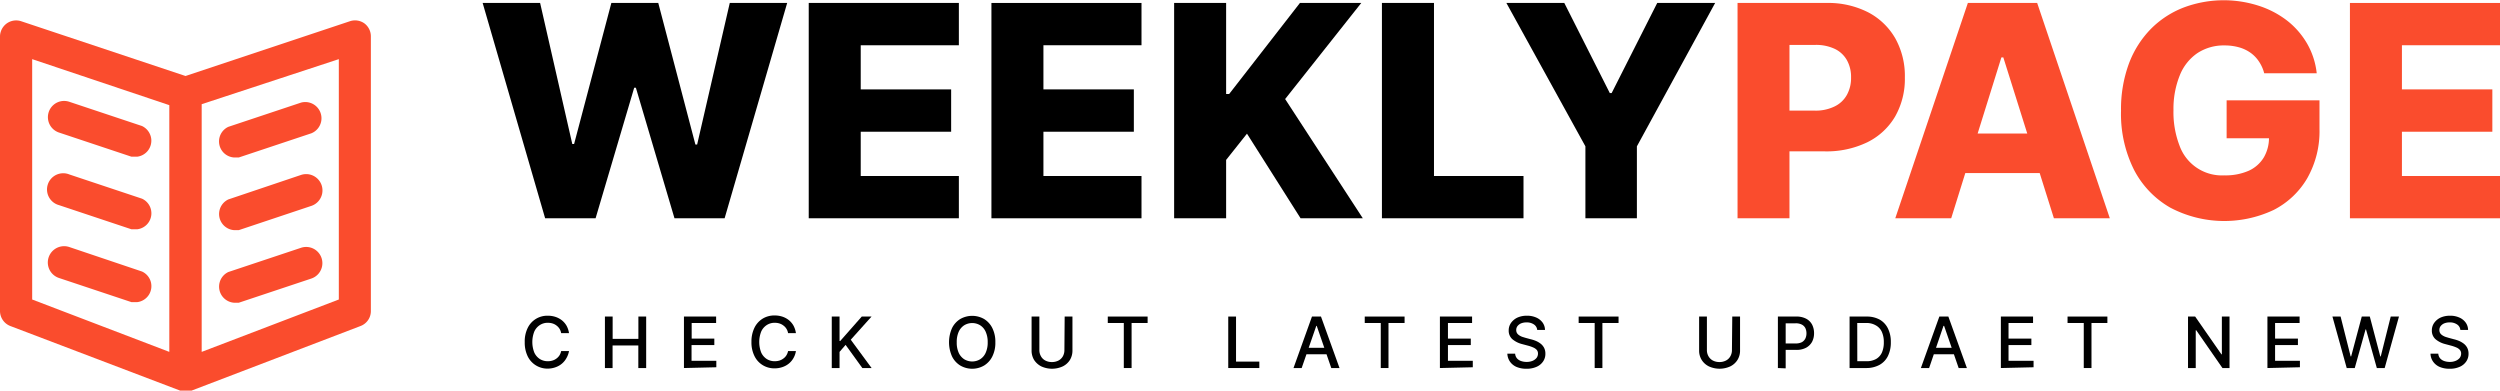 <svg id="Layer_1" data-name="Layer 1" xmlns="http://www.w3.org/2000/svg" width="388.48" height="60.7" viewBox="0 0 388.48 60.7">
  <defs>
    <style>
      .cls-1 {
        fill: #fa4c2d;
      }
    </style>
  </defs>
  <g>
    <g>
      <g>
        <path d="M84.71,39.73,75,6.27h8.93l5,21.92h.28L95,6.27h7.29l5.77,22h.27l5.07-22h8.92L112.6,39.73h-7.79l-6-20.29h-.26l-6,20.29Z" transform="translate(0 -5.81)"/>
        <path d="M125.67,39.73V6.27H149v6.57H133.75V19.7H147.8v6.58H133.75v6.88H149v6.57Z" transform="translate(0 -5.81)"/>
        <path d="M154.06,39.73V6.27h23.32v6.57H162.14V19.7h14.05v6.58H162.14v6.88h15.24v6.57Z" transform="translate(0 -5.81)"/>
        <path d="M182.45,39.73V6.27h8.08V20.42H191L202,6.27h9.53L199.7,21.2l12.07,18.53H202.1l-8.33-13.15-3.24,4.08v9.07Z" transform="translate(0 -5.81)"/>
        <path d="M214.74,39.73V6.27h8.09V33.16h13.91v6.57Z" transform="translate(0 -5.81)"/>
        <path d="M234.08,6.27h9l7.07,14h.29l7.08-14h9L254.36,28.55V39.73h-8V28.55Z" transform="translate(0 -5.81)"/>
        <path class="cls-1" d="M270,39.73V6.27h13.82a13.64,13.64,0,0,1,6.49,1.46,10.41,10.41,0,0,1,4.22,4.07A12,12,0,0,1,296,17.85a11.8,11.8,0,0,1-1.51,6.06,10.26,10.26,0,0,1-4.31,4,14.54,14.54,0,0,1-6.63,1.42H275V23h7a6.67,6.67,0,0,0,3.06-.64A4.32,4.32,0,0,0,287,20.54a5.41,5.41,0,0,0,.64-2.69,5.32,5.32,0,0,0-.64-2.68,4.28,4.28,0,0,0-1.88-1.76,6.79,6.79,0,0,0-3.05-.62h-4V39.73Z" transform="translate(0 -5.81)"/>
        <path class="cls-1" d="M303.2,39.73h-8.69L305.79,6.27h10.77l11.29,33.46h-8.69l-7.86-25H311ZM302,26.56H320.2V32.7H302Z" transform="translate(0 -5.81)"/>
        <path class="cls-1" d="M351.84,17.2a5.8,5.8,0,0,0-.81-1.82A5.17,5.17,0,0,0,349.7,14a5.79,5.79,0,0,0-1.79-.84,8.24,8.24,0,0,0-2.23-.29,7.45,7.45,0,0,0-4.2,1.18,7.55,7.55,0,0,0-2.74,3.42,13.88,13.88,0,0,0-1,5.45,14.45,14.45,0,0,0,.93,5.49,7,7,0,0,0,7,4.65,8.9,8.9,0,0,0,3.77-.72,5.27,5.27,0,0,0,2.34-2.07,6,6,0,0,0,.8-3.15l1.51.18H346v-5.9h14.43v4.43a14.77,14.77,0,0,1-1.91,7.69,12.75,12.75,0,0,1-5.22,4.92,18,18,0,0,1-16.05-.36,14.37,14.37,0,0,1-5.66-5.92,19.38,19.38,0,0,1-2-9.14,20.44,20.44,0,0,1,1.22-7.31,15.45,15.45,0,0,1,3.43-5.42A14.58,14.58,0,0,1,339.27,7a17.72,17.72,0,0,1,11.67-.31A14.5,14.5,0,0,1,355.38,9a12.44,12.44,0,0,1,3.14,3.61A11.79,11.79,0,0,1,360,17.2Z" transform="translate(0 -5.81)"/>
        <path class="cls-1" d="M365.16,39.73V6.27h23.32v6.57H373.24V19.7h14.05v6.58H373.24v6.88h15.24v6.57Z" transform="translate(0 -5.81)"/>
      </g>
      <g>
        <path d="M88.42,57.58H87.2a1.9,1.9,0,0,0-.26-.69,1.88,1.88,0,0,0-.47-.5,1.92,1.92,0,0,0-.62-.32,2.46,2.46,0,0,0-.72-.1,2.19,2.19,0,0,0-1.24.35,2.36,2.36,0,0,0-.86,1,4.49,4.49,0,0,0,0,3.28,2.36,2.36,0,0,0,.86,1,2.28,2.28,0,0,0,1.23.34,2.37,2.37,0,0,0,.72-.1,1.9,1.9,0,0,0,.62-.31,1.83,1.83,0,0,0,.47-.49,1.94,1.94,0,0,0,.27-.68h1.22A3.36,3.36,0,0,1,88,61.49a3,3,0,0,1-.71.85,3.13,3.13,0,0,1-1,.55,3.63,3.63,0,0,1-1.22.2A3.4,3.4,0,0,1,82,61.18a4.86,4.86,0,0,1-.46-2.2A4.74,4.74,0,0,1,82,56.77a3.37,3.37,0,0,1,3.12-1.9,3.76,3.76,0,0,1,1.19.18,3.31,3.31,0,0,1,1,.53,3,3,0,0,1,.73.85A3.47,3.47,0,0,1,88.42,57.58Z" transform="translate(0 -5.81)"/>
        <path d="M94,63V55H95.2v3.47h4V55h1.21v8H99.19V59.49h-4V63Z" transform="translate(0 -5.81)"/>
        <path d="M106.28,63V55h5v1h-3.8v2.43H111v1h-3.54v2.45h3.85v1Z" transform="translate(0 -5.81)"/>
        <path d="M123.68,57.58h-1.22a1.82,1.82,0,0,0-.73-1.19,1.92,1.92,0,0,0-.62-.32,2.41,2.41,0,0,0-.72-.1,2.21,2.21,0,0,0-1.24.35,2.36,2.36,0,0,0-.86,1,4.49,4.49,0,0,0,0,3.28,2.36,2.36,0,0,0,.86,1,2.28,2.28,0,0,0,1.23.34,2.48,2.48,0,0,0,.73-.1,2,2,0,0,0,.61-.31,1.69,1.69,0,0,0,.47-.49,1.94,1.94,0,0,0,.27-.68h1.22a3.14,3.14,0,0,1-.38,1.09,3,3,0,0,1-.71.85,3.19,3.19,0,0,1-1,.55,3.72,3.72,0,0,1-1.22.2,3.46,3.46,0,0,1-1.85-.5,3.37,3.37,0,0,1-1.28-1.41,4.73,4.73,0,0,1-.47-2.2,4.87,4.87,0,0,1,.47-2.21,3.44,3.44,0,0,1,1.28-1.41,3.48,3.48,0,0,1,1.85-.49,3.85,3.85,0,0,1,1.19.18,3.26,3.26,0,0,1,1,.53,3,3,0,0,1,.73.85A3.47,3.47,0,0,1,123.68,57.58Z" transform="translate(0 -5.81)"/>
        <path d="M129.25,63V55h1.21V58.8h.1L133.91,55h1.52l-3.23,3.6,3.24,4.4H134L131.4,59.4l-.94,1.09V63Z" transform="translate(0 -5.81)"/>
        <path d="M154.67,59a4.73,4.73,0,0,1-.47,2.2,3.44,3.44,0,0,1-1.28,1.41,3.67,3.67,0,0,1-3.7,0,3.44,3.44,0,0,1-1.28-1.41,5.41,5.41,0,0,1,0-4.41,3.44,3.44,0,0,1,1.28-1.41,3.74,3.74,0,0,1,3.7,0,3.44,3.44,0,0,1,1.28,1.41A4.74,4.74,0,0,1,154.67,59Zm-1.19,0a3.85,3.85,0,0,0-.32-1.65,2.29,2.29,0,0,0-.86-1,2.39,2.39,0,0,0-2.46,0,2.36,2.36,0,0,0-.86,1,3.86,3.86,0,0,0-.31,1.65,3.81,3.81,0,0,0,.31,1.64,2.36,2.36,0,0,0,.86,1,2.39,2.39,0,0,0,2.46,0,2.29,2.29,0,0,0,.86-1A3.8,3.8,0,0,0,153.48,59Z" transform="translate(0 -5.81)"/>
        <path d="M165.44,55h1.21v5.26a2.8,2.8,0,0,1-.39,1.48,2.74,2.74,0,0,1-1.11,1,4,4,0,0,1-3.35,0,2.88,2.88,0,0,1-1.11-1,2.8,2.8,0,0,1-.39-1.48V55h1.21v5.16a1.9,1.9,0,0,0,.24,1,1.63,1.63,0,0,0,.68.67,2.13,2.13,0,0,0,1,.24,2.21,2.21,0,0,0,1.06-.24,1.69,1.69,0,0,0,.68-.67,2,2,0,0,0,.23-1Z" transform="translate(0 -5.81)"/>
        <path d="M172.14,56V55h6.19v1h-2.49v7h-1.21V56Z" transform="translate(0 -5.81)"/>
        <path d="M190.86,63V55h1.21v7h3.62v1Z" transform="translate(0 -5.81)"/>
        <path d="M202.27,63H201l2.87-8h1.4l2.88,8h-1.28l-2.26-6.55h-.07Zm.21-3.14h4.16v1h-4.16Z" transform="translate(0 -5.81)"/>
        <path d="M212.07,56V55h6.19v1h-2.5v7h-1.2V56Z" transform="translate(0 -5.81)"/>
        <path d="M223.75,63V55h5v1H225v2.43h3.55v1H225v2.45h3.86v1Z" transform="translate(0 -5.81)"/>
        <path d="M238.87,57.08a1.14,1.14,0,0,0-.52-.86,1.94,1.94,0,0,0-1.14-.31,2.19,2.19,0,0,0-.85.15,1.45,1.45,0,0,0-.56.43,1,1,0,0,0-.19.6.91.91,0,0,0,.13.5,1.18,1.18,0,0,0,.36.34,2.28,2.28,0,0,0,.47.23l.49.15.78.21a5.13,5.13,0,0,1,.79.25,3.37,3.37,0,0,1,.74.42,2,2,0,0,1,.56.65,1.94,1.94,0,0,1,.21.93,2.06,2.06,0,0,1-.35,1.2,2.33,2.33,0,0,1-1,.83,3.68,3.68,0,0,1-1.6.31,3.83,3.83,0,0,1-1.55-.29,2.4,2.4,0,0,1-1-.81,2.32,2.32,0,0,1-.41-1.24h1.21a1.28,1.28,0,0,0,.28.72,1.49,1.49,0,0,0,.64.42,2.57,2.57,0,0,0,.85.14,2.43,2.43,0,0,0,.92-.16,1.64,1.64,0,0,0,.63-.45,1.12,1.12,0,0,0,.23-.69.87.87,0,0,0-.2-.58,1.61,1.61,0,0,0-.55-.37,5.27,5.27,0,0,0-.77-.27l-.94-.25a3.79,3.79,0,0,1-1.53-.77,1.75,1.75,0,0,1-.56-1.35,2,2,0,0,1,.38-1.2,2.54,2.54,0,0,1,1-.81,3.54,3.54,0,0,1,1.45-.28,3.46,3.46,0,0,1,1.44.28,2.4,2.4,0,0,1,1,.79,2,2,0,0,1,.37,1.14Z" transform="translate(0 -5.81)"/>
        <path d="M245.31,56V55h6.2v1H249v7h-1.2V56Z" transform="translate(0 -5.81)"/>
        <path d="M269.18,55h1.21v5.26a2.71,2.71,0,0,1-.4,1.48,2.74,2.74,0,0,1-1.11,1,4,4,0,0,1-3.34,0,2.74,2.74,0,0,1-1.11-1,2.71,2.71,0,0,1-.4-1.48V55h1.21v5.16a1.9,1.9,0,0,0,.24,1,1.69,1.69,0,0,0,.68.67,2.2,2.2,0,0,0,1,.24,2.17,2.17,0,0,0,1.05-.24,1.63,1.63,0,0,0,.68-.67,1.9,1.9,0,0,0,.24-1Z" transform="translate(0 -5.81)"/>
        <path d="M276.27,63V55h2.85a3.15,3.15,0,0,1,1.55.34,2.21,2.21,0,0,1,.92.92,2.92,2.92,0,0,1,.3,1.33,2.85,2.85,0,0,1-.3,1.32,2.31,2.31,0,0,1-.93.93,3.11,3.11,0,0,1-1.54.34h-2v-1H279a2.07,2.07,0,0,0,1-.2,1.35,1.35,0,0,0,.54-.57,1.85,1.85,0,0,0,.17-.8,1.89,1.89,0,0,0-.17-.81,1.27,1.27,0,0,0-.55-.55,2,2,0,0,0-1-.2h-1.51v7Z" transform="translate(0 -5.81)"/>
        <path d="M290,63h-2.59V55h2.67a4.13,4.13,0,0,1,2,.47,3.19,3.19,0,0,1,1.29,1.38,4.65,4.65,0,0,1,.45,2.13,4.74,4.74,0,0,1-.45,2.15,3.18,3.18,0,0,1-1.31,1.38A4.24,4.24,0,0,1,290,63Zm-1.39-1.06H290a3,3,0,0,0,1.52-.34,2.18,2.18,0,0,0,.91-1,3.86,3.86,0,0,0,.3-1.61,3.79,3.79,0,0,0-.3-1.59,2.17,2.17,0,0,0-.89-1A2.84,2.84,0,0,0,290,56h-1.4Z" transform="translate(0 -5.81)"/>
        <path d="M299.77,63h-1.28l2.87-8h1.4l2.88,8h-1.28l-2.26-6.55H302Zm.21-3.14h4.16v1H300Z" transform="translate(0 -5.81)"/>
        <path d="M310.92,63V55h5v1h-3.81v2.43h3.55v1h-3.55v2.45H316v1Z" transform="translate(0 -5.81)"/>
        <path d="M321.28,56V55h6.19v1H325v7h-1.2V56Z" transform="translate(0 -5.81)"/>
        <path d="M346.45,55v8h-1.1l-4.07-5.87h-.08V63H340V55h1.11l4.08,5.87h.07V55Z" transform="translate(0 -5.81)"/>
        <path d="M352.34,63V55h5v1h-3.81v2.43h3.55v1h-3.55v2.45h3.86v1Z" transform="translate(0 -5.81)"/>
        <path d="M364.66,63l-2.22-8h1.27l1.56,6.19h.08L367,55h1.25l1.63,6.2h.07l1.55-6.2h1.28l-2.22,8h-1.22l-1.68-6h-.07l-1.68,6Z" transform="translate(0 -5.81)"/>
        <path d="M382.32,57.08a1.14,1.14,0,0,0-.52-.86,1.94,1.94,0,0,0-1.14-.31,2.19,2.19,0,0,0-.85.15,1.45,1.45,0,0,0-.56.43,1,1,0,0,0-.19.6.91.91,0,0,0,.13.5,1.18,1.18,0,0,0,.36.34,2.28,2.28,0,0,0,.47.23l.49.15.78.21a5.13,5.13,0,0,1,.79.25,3.62,3.62,0,0,1,.74.42,2,2,0,0,1,.56.65,1.94,1.94,0,0,1,.21.93,2.06,2.06,0,0,1-.35,1.2,2.33,2.33,0,0,1-1,.83,3.68,3.68,0,0,1-1.6.31,3.83,3.83,0,0,1-1.55-.29,2.4,2.4,0,0,1-1-.81,2.24,2.24,0,0,1-.41-1.24h1.21a1.28,1.28,0,0,0,.28.72,1.49,1.49,0,0,0,.64.42,2.57,2.57,0,0,0,.85.14,2.35,2.35,0,0,0,.91-.16,1.61,1.61,0,0,0,.64-.45,1.12,1.12,0,0,0,.23-.69.83.83,0,0,0-.21-.58,1.47,1.47,0,0,0-.54-.37,5.73,5.73,0,0,0-.77-.27l-.94-.25a3.73,3.73,0,0,1-1.53-.77,1.75,1.75,0,0,1-.56-1.35,2,2,0,0,1,.38-1.2,2.54,2.54,0,0,1,1-.81,3.54,3.54,0,0,1,1.45-.28,3.38,3.38,0,0,1,1.43.28,2.37,2.37,0,0,1,1,.79,2,2,0,0,1,.37,1.14Z" transform="translate(0 -5.81)"/>
      </g>
    </g>
    <g>
      <path class="cls-1" d="M56.66,9.47A2.5,2.5,0,0,0,54.4,9.1L28.83,17.62,3.26,9.1A2.5,2.5,0,0,0,.12,10.74a2.34,2.34,0,0,0-.12.74V54.1a2.51,2.51,0,0,0,1.63,2.38L28,66.51h1.76L56,56.48a2.48,2.48,0,0,0,1.63-2.38V11.48A2.52,2.52,0,0,0,56.66,9.47ZM5,15l21.31,7.15V60.49L5,52.35ZM52.65,52.35,31.34,60.49V22l21.31-7Z" transform="translate(0 -5.81)"/>
      <path class="cls-1" d="M36.35,30.28h.76l11.28-3.76a2.52,2.52,0,0,0-1.63-4.76L35.48,25.52a2.5,2.5,0,0,0,.87,4.76Z" transform="translate(0 -5.81)"/>
      <path class="cls-1" d="M36.35,41.57h.76L48.39,37.8A2.52,2.52,0,0,0,46.76,33L35.48,36.8a2.51,2.51,0,0,0,.87,4.77Z" transform="translate(0 -5.81)"/>
      <path class="cls-1" d="M36.35,52.85h.76l11.28-3.76a2.52,2.52,0,0,0-1.63-4.77h0L35.48,48.08a2.51,2.51,0,0,0,.87,4.77Z" transform="translate(0 -5.81)"/>
      <path class="cls-1" d="M22.06,25.39,10.78,21.63A2.52,2.52,0,1,0,9.15,26.4l11.28,3.76h.88a2.51,2.51,0,0,0,2.19-2.79A2.54,2.54,0,0,0,22.06,25.39Z" transform="translate(0 -5.81)"/>
      <path class="cls-1" d="M22.06,36.68,10.78,32.92a2.52,2.52,0,1,0-1.63,4.76h0l11.28,3.76h.88a2.5,2.5,0,0,0,.75-4.76Z" transform="translate(0 -5.81)"/>
      <path class="cls-1" d="M22.06,48,10.78,44.2A2.52,2.52,0,1,0,9.15,49l11.28,3.76h.88A2.5,2.5,0,0,0,22.06,48Z" transform="translate(0 -5.81)"/>
    </g>
  </g>
</svg>
